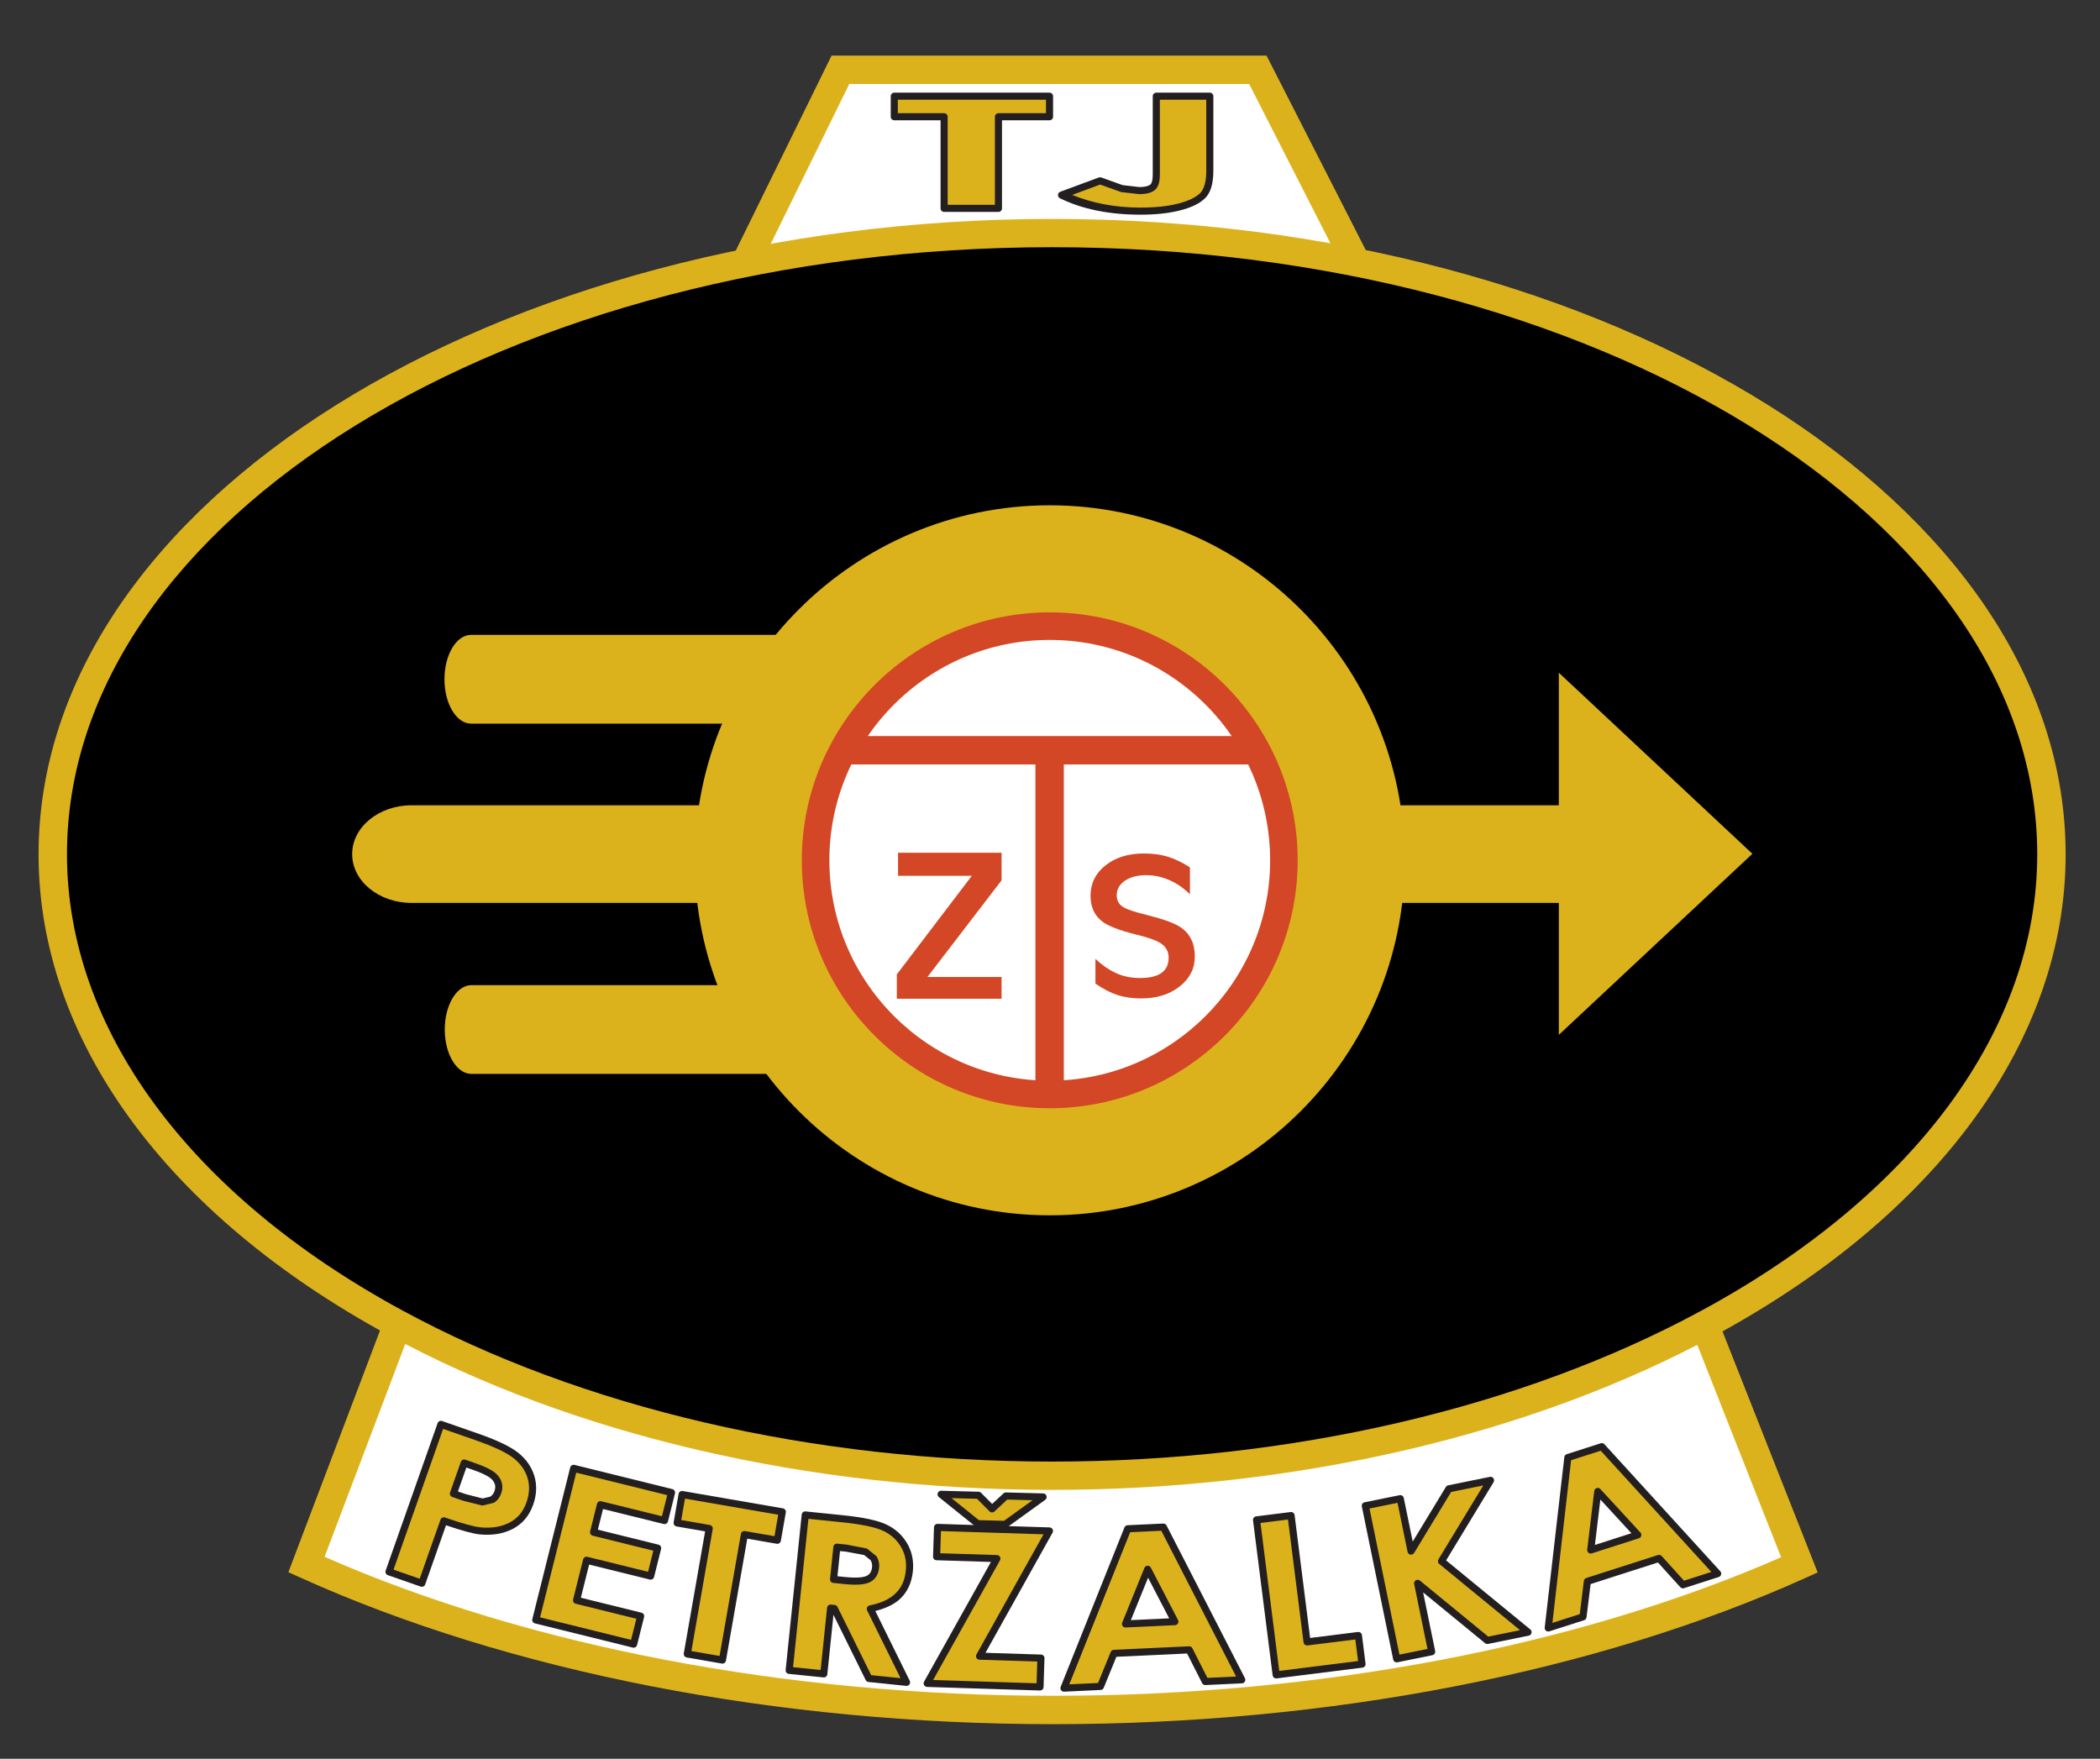 <?xml version="1.0" encoding="UTF-8" standalone="no"?>
<!-- Created with Inkscape (http://www.inkscape.org/) -->

<svg
   xmlns:dc="http://purl.org/dc/elements/1.1/"
   xmlns:cc="http://creativecommons.org/ns#"
   xmlns:rdf="http://www.w3.org/1999/02/22-rdf-syntax-ns#"
   xmlns:svg="http://www.w3.org/2000/svg"
   xmlns="http://www.w3.org/2000/svg"
   version="1.1"
   width="800"
   height="670"
   viewBox="0 0 640 536"
   id="svg2"
   style="fill-rule:evenodd">
  <rect x="0" y="0" width="640" height="536" fill="#333333" stroke="none"/>
  <defs
     id="defs72" />
  <path
     d="m 120.488,405.358 -27.107,71.503 c 61.103,27.585 140.649,44.261 227.625,44.261 86.874,0 166.332,-16.639 227.405,-44.164 l -28.303,-71.7 -0.034,-0.081 -201.773,-22.902 -197.813,23.082 z"
     id="path4532"
     style="fill:#ffffff;fill-opacity:1;fill-rule:nonzero;stroke:none" />
  <path
     d="m 318.049,380.127 -199.119,23.234 -28.294,74.635 1.855,0.836 c 63.497,28.667 144.653,44.454 228.514,44.454 83.753,0 164.829,-15.753 228.294,-44.355 l 1.881,-0.85 -29.537,-74.827 -1.328,-0.226 -202.02,-22.932 -0.247,0.03 m 0.256,4.328 c 0.49,0.054 197.693,22.439 200.235,22.726 0.839,2.126 25.619,64.9 27.075,68.59 -62.639,27.832 -142.268,43.188 -224.609,43.188 -82.46,0 -162.177,-15.394 -224.857,-43.296 1.384,-3.651 25.022,-65.999 25.896,-68.308 2.576,-0.3 195.769,-22.843 196.26,-22.9 z"
     id="path4534"
     style="fill:#dcb21c;fill-opacity:1;fill-rule:nonzero;stroke:none" />
  <path
     d="m 318.047,380.127 -199.115,23.234 -28.299,74.637 1.859,0.837 c 63.495,28.666 144.647,44.452 228.513,44.452 83.751,0 164.832,-15.752 228.293,-44.355 l 1.885,-0.85 -29.541,-74.827 -1.323,-0.226 -202.026,-22.932 -0.245,0.03 m 0.253,4.328 c 0.49,0.054 197.699,22.439 200.239,22.726 0.841,2.126 25.619,64.9 27.078,68.59 -62.642,27.83 -142.272,43.188 -224.612,43.188 -82.462,0 -162.177,-15.396 -224.857,-43.298 1.383,-3.652 25.023,-65.997 25.895,-68.306 2.578,-0.3 195.767,-22.843 196.257,-22.9 z"
     id="path4536"
     style="fill:#dcb21c;fill-opacity:1;fill-rule:nonzero;stroke:none" />
  <path
     d="m 317.795,377.978 -200.421,23.386 -29.486,77.771 3.717,1.673 c 63.763,28.787 145.233,44.642 229.4,44.642 84.058,0 165.448,-15.819 229.182,-44.545 l 3.766,-1.698 -30.746,-77.879 -2.525,-0.431 -202.394,-22.978 -0.493,0.059 m 0.503,4.298 -0.252,-0.029 202.028,22.932 c 0.842,2.134 28.333,71.78 28.333,71.78 -63.184,28.481 -143.945,44.164 -227.403,44.164 -83.567,0 -164.405,-15.718 -227.623,-44.259 0,0 26.228,-69.187 27.107,-71.505 2.578,-0.3 197.809,-23.082 197.809,-23.082 z"
     id="path4538"
     style="fill:#dcb21c;fill-opacity:1;fill-rule:nonzero;stroke:none" />
  <path
     d="m 318.051,382.305 -197.566,23.053 -27.085,71.448 1.87,0.832 c 62.992,28.041 143.161,43.484 225.735,43.484 82.452,0 162.533,-15.404 225.49,-43.373 l 1.895,-0.844 -28.317,-71.73 -201.78,-22.9 -0.243,0.029 m -43.763,9.463 c 0,0 43.529,-5.078 44.016,-5.135 0.486,0.055 196.176,22.266 198.698,22.551 0.89,2.252 24.424,61.866 25.814,65.389 -62.13,27.208 -140.765,42.222 -221.812,42.222 -81.179,0 -159.914,-15.056 -222.084,-42.342 1.276,-3.369 23.798,-62.775 24.679,-65.101 2.569,-0.3 150.688,-17.583 150.688,-17.583 z"
     id="path4540"
     style="fill:#dcb21c;fill-opacity:1;fill-rule:nonzero;stroke:none" />
  <path
     d="m 412.786,78.981 -185.012,0 28.349,-57.703 127.222,0 29.44,57.703 z"
     id="path4542"
     style="fill:#ffffff;fill-opacity:1;fill-rule:nonzero;stroke:none" />
  <path
     d="m 383.346,19.114 -128.57,0 -30.475,62.03 192.019,0 -31.65,-62.03 -1.323,0 m -1.323,4.328 c 1.09,2.138 24.419,47.87 27.229,53.375 -6.669,0 -171.445,0 -178.004,0 2.684,-5.457 25.146,-51.184 26.223,-53.375 2.607,0 121.981,0 124.551,0 z"
     id="path4544"
     style="fill:#dcb21c;fill-opacity:1;fill-rule:nonzero;stroke:none" />
  <path
     d="m 384.669,16.95 -131.242,0 -32.601,66.358 199.026,0 -33.858,-66.358 -1.325,0 m -1.325,4.328 c 1.099,2.156 26.606,52.143 29.442,57.703 -6.684,0 -178.438,0 -185.012,0 2.707,-5.509 27.266,-55.497 28.349,-57.703 2.639,0 127.216,0 127.22,0 z"
     id="path4546"
     style="fill:#dcb21c;fill-opacity:1;fill-rule:nonzero;stroke:none" />
  <path
     d="m 257.472,21.278 -1.348,0 -28.349,57.7 185.012,0.002 -29.438,-57.703 -1.325,0 -124.551,0 m 123.227,4.328 c 1.082,2.122 22.244,43.604 25.021,49.047 -6.654,0 -164.453,0 -170.997,0 2.57,-5.229 23.079,-46.972 24.098,-49.047 2.609,0 119.311,0 121.879,0 z"
     id="path4548"
     style="fill:#dcb21c;fill-opacity:1;fill-rule:nonzero;stroke:none" />
  <path
     d="m 134.383,434.087 10.768,3.753 c 5.824,2.028 9.864,3.947 12.121,5.756 2.257,1.801 3.765,3.973 4.539,6.518 0.773,2.544 0.663,5.236 -0.334,8.068 -1.103,3.136 -3.005,5.401 -5.697,6.796 -2.692,1.394 -5.861,1.915 -9.505,1.559 -2.138,-0.219 -5.806,-1.239 -11.018,-3.051 l -6.698,19.013 -10.008,-3.487 15.832,-44.925 m 3.799,21.098 3.289,1.149 c 2.586,0.901 4.438,1.374 5.557,1.416 1.12,0.042 2.092,-0.19 2.925,-0.702 0.829,-0.511 1.42,-1.272 1.775,-2.282 0.617,-1.754 0.258,-3.317 -1.082,-4.687 -0.972,-1.014 -3.06,-2.075 -6.263,-3.191 l -2.916,-1.018 -3.284,9.315 z"
     id="path4550"
     style="fill:#dcb21c;fill-opacity:1;fill-rule:nonzero;stroke:none" />
  <path
     d="m 133.363,433.728 -15.831,44.925 c -0.095,0.271 -0.079,0.57 0.046,0.829 0.124,0.259 0.346,0.458 0.62,0.553 l 10.007,3.487 c 0.562,0.194 1.184,-0.104 1.376,-0.664 0,0 5.724,-16.245 6.35,-18.025 4.712,1.605 8.173,2.568 10.235,2.779 3.844,0.376 7.244,-0.188 10.114,-1.673 2.935,-1.522 5.027,-4.011 6.219,-7.398 1.071,-3.038 1.187,-5.98 0.348,-8.742 -0.837,-2.749 -2.485,-5.12 -4.901,-7.047 -2.373,-1.903 -6.442,-3.844 -12.44,-5.933 l -10.768,-3.751 c -0.562,-0.196 -1.164,0.101 -1.376,0.661 m 1.682,1.735 c 1.669,0.583 9.752,3.4 9.752,3.4 5.68,1.978 9.649,3.855 11.8,5.578 2.069,1.648 3.474,3.662 4.18,5.987 0.304,1.004 0.456,2.039 0.456,3.102 0,1.388 -0.258,2.823 -0.775,4.292 -1.017,2.89 -2.709,4.917 -5.174,6.193 -2.49,1.291 -5.486,1.777 -8.901,1.443 -2.028,-0.207 -5.653,-1.215 -10.768,-2.997 -0.562,-0.194 -1.173,0.106 -1.376,0.664 0,0 -5.699,16.174 -6.339,17.998 -1.456,-0.507 -6.499,-2.265 -7.964,-2.775 0.672,-1.912 14.443,-40.988 15.111,-42.886 z"
     id="path4552"
     style="fill:#231f20;fill-opacity:1;fill-rule:nonzero;stroke:none" />
  <path
     d="m 140.446,445.511 -3.283,9.315 c -0.096,0.271 -0.081,0.568 0.044,0.828 0.125,0.258 0.348,0.457 0.62,0.552 l 3.288,1.149 c 0.001,0.002 5.875,1.477 5.875,1.477 l 3.53,-0.862 c 1.042,-0.642 1.792,-1.6 2.229,-2.845 0.752,-2.138 0.292,-4.146 -1.329,-5.803 -1.09,-1.137 -3.277,-2.272 -6.681,-3.457 l -2.914,-1.017 c -0.564,-0.197 -1.181,0.091 -1.378,0.661 m 1.682,1.737 c 0.861,0.3 1.897,0.662 1.897,0.662 3.774,1.316 5.26,2.314 5.838,2.918 0.721,0.737 1.074,1.498 1.074,2.339 0,0.395 -0.078,0.805 -0.23,1.24 -0.273,0.778 -0.706,1.339 -1.323,1.72 -0.002,0 -2.316,0.541 -2.316,0.541 l -5.242,-1.356 c 0,0 -1.291,-0.45 -2.261,-0.791 0.501,-1.422 2.065,-5.857 2.563,-7.273 z"
     id="path4554"
     style="fill:#231f20;fill-opacity:1;fill-rule:nonzero;stroke:none" />
  <path
     d="m 174.829,447.489 29.824,7.375 -2.134,8.528 -19.525,-4.826 -2.1,8.397 19.529,4.831 -2.13,8.528 -19.534,-4.826 -3.052,12.205 19.534,4.826 -2.134,8.533 -29.825,-7.375 11.547,-46.197 z"
     id="path4556"
     style="fill:#dcb21c;fill-opacity:1;fill-rule:nonzero;stroke:none" />
  <path
     d="m 173.778,447.227 -11.546,46.197 c -0.07,0.28 -0.028,0.575 0.122,0.82 0.148,0.247 0.389,0.423 0.668,0.493 l 29.825,7.375 c 0.579,0.144 1.164,-0.209 1.31,-0.788 l 2.134,-8.533 c 0.021,-0.086 0.032,-0.173 0.032,-0.262 0,-0.194 -0.053,-0.388 -0.154,-0.558 -0.148,-0.248 -0.388,-0.423 -0.668,-0.492 0,0 -16.596,-4.1 -18.481,-4.567 0.399,-1.593 2.13,-8.522 2.527,-10.105 1.877,0.463 18.486,4.567 18.486,4.567 0.579,0.143 1.164,-0.21 1.31,-0.788 l 2.13,-8.529 c 0.021,-0.086 0.032,-0.176 0.032,-0.262 0,-0.194 -0.053,-0.389 -0.154,-0.558 -0.148,-0.247 -0.388,-0.423 -0.668,-0.492 0,0 -16.593,-4.104 -18.477,-4.57 0.347,-1.38 1.232,-4.924 1.577,-6.297 1.877,0.463 18.477,4.566 18.477,4.566 0.579,0.144 1.164,-0.209 1.31,-0.788 l 2.134,-8.529 c 0.07,-0.279 0.026,-0.574 -0.122,-0.82 -0.148,-0.245 -0.389,-0.423 -0.668,-0.493 l -29.825,-7.375 c -0.579,-0.143 -1.164,0.21 -1.31,0.789 m 1.838,1.573 c 1.879,0.465 25.835,6.387 27.724,6.854 -0.348,1.391 -1.263,5.044 -1.61,6.428 -1.875,-0.463 -18.477,-4.566 -18.477,-4.566 -0.58,-0.144 -1.165,0.209 -1.31,0.788 l -2.101,8.398 c -0.021,0.086 -0.032,0.173 -0.032,0.261 0,0.194 0.053,0.389 0.155,0.558 0.148,0.245 0.389,0.423 0.668,0.492 0,0 16.592,4.104 18.477,4.571 -0.346,1.391 -1.259,5.044 -1.606,6.428 -1.877,-0.463 -18.486,-4.566 -18.486,-4.566 -0.578,-0.144 -1.164,0.209 -1.31,0.788 l -3.051,12.205 c -0.021,0.086 -0.032,0.173 -0.032,0.262 0,0.194 0.053,0.388 0.154,0.558 0.148,0.247 0.388,0.423 0.668,0.493 0,0 16.594,4.1 18.482,4.566 -0.349,1.391 -1.264,5.049 -1.61,6.433 -1.879,-0.463 -25.835,-6.388 -27.724,-6.855 0.49,-1.963 10.534,-42.144 11.022,-44.096 z"
     id="path4558"
     style="fill:#231f20;fill-opacity:1;fill-rule:nonzero;stroke:none" />
  <path
     d="m 207.878,455.464 30.543,5.283 -1.513,8.659 -10.046,-1.737 -6.686,38.239 -10.718,-1.851 6.686,-38.244 -9.78,-1.69 1.513,-8.659 z"
     id="path4560"
     style="fill:#dcb21c;fill-opacity:1;fill-rule:nonzero;stroke:none" />
  <path
     d="m 206.812,455.277 -1.512,8.66 c -0.013,0.061 -0.017,0.124 -0.017,0.186 0,0.222 0.067,0.44 0.196,0.624 0.167,0.234 0.418,0.392 0.702,0.443 0,0 7.015,1.211 8.71,1.504 -0.353,2.018 -6.498,37.176 -6.498,37.176 -0.013,0.061 -0.017,0.124 -0.017,0.186 0,0.221 0.067,0.439 0.196,0.623 0.167,0.234 0.419,0.393 0.702,0.443 l 10.718,1.851 c 0.588,0.101 1.147,-0.293 1.249,-0.881 0,0 6.149,-35.165 6.5,-37.174 1.701,0.293 8.982,1.553 8.982,1.553 0.588,0.101 1.148,-0.294 1.249,-0.881 l 1.513,-8.66 c 0.051,-0.284 -0.012,-0.58 -0.18,-0.809 -0.166,-0.235 -0.418,-0.393 -0.701,-0.441 l -30.543,-5.283 c -0.588,-0.104 -1.147,0.291 -1.249,0.878 m 1.944,1.437 c 1.912,0.33 26.494,4.582 28.411,4.913 -0.245,1.412 -0.894,5.123 -1.139,6.528 -1.703,-0.294 -8.983,-1.551 -8.983,-1.551 -0.588,-0.103 -1.147,0.292 -1.248,0.879 0,0 -6.149,35.164 -6.5,37.176 -1.536,-0.266 -7.045,-1.217 -8.585,-1.484 0.353,-2.018 6.498,-37.175 6.498,-37.175 0.01,-0.061 0.017,-0.125 0.017,-0.186 0,-0.221 -0.068,-0.44 -0.197,-0.623 -0.166,-0.235 -0.418,-0.393 -0.701,-0.442 0,0 -7.016,-1.213 -8.71,-1.506 0.244,-1.411 0.894,-5.12 1.139,-6.528 z"
     id="path4562"
     style="fill:#231f20;fill-opacity:1;fill-rule:nonzero;stroke:none" />
  <path
     d="m 245.407,461.689 11.258,1.149 c 6.166,0.63 10.507,1.551 13.026,2.751 2.522,1.201 4.467,2.967 5.832,5.3 1.37,2.332 1.902,4.979 1.597,7.941 -0.321,3.118 -1.47,5.629 -3.448,7.544 -1.97,1.914 -4.784,3.229 -8.435,3.939 l 11.047,22.387 -11.487,-1.175 -10.531,-21.334 -1.133,-0.114 -2.071,20.045 -10.553,-1.078 4.899,-47.355 m 8.63,19.643 3.352,0.342 c 3.402,0.347 5.785,0.208 7.146,-0.423 1.361,-0.629 2.139,-1.825 2.316,-3.587 0.11,-1.044 -0.114,-1.982 -0.668,-2.823 -0.558,-0.837 -1.352,-1.479 -2.384,-1.923 -1.031,-0.444 -2.971,-0.816 -5.815,-1.107 l -2.933,-0.3 -1.014,9.822 z"
     id="path4564"
     style="fill:#dcb21c;fill-opacity:1;fill-rule:nonzero;stroke:none" />
  <path
     d="m 244.331,461.577 -4.898,47.355 c -0.029,0.287 0.055,0.573 0.237,0.794 0.181,0.225 0.444,0.366 0.729,0.393 l 10.553,1.078 c 0.594,0.061 1.124,-0.37 1.186,-0.964 0,0 1.547,-14.965 1.872,-18.115 1.243,2.514 9.818,19.886 9.818,19.886 0.165,0.334 0.49,0.558 0.86,0.596 l 11.487,1.175 c 0.391,0.04 0.773,-0.135 0.997,-0.458 0.129,-0.184 0.194,-0.4 0.194,-0.617 0,-0.163 -0.036,-0.328 -0.112,-0.48 0,0 -9.49,-19.231 -10.491,-21.26 3.168,-0.803 5.82,-2.018 7.664,-3.81 2.156,-2.085 3.426,-4.847 3.771,-8.209 0.059,-0.571 0.089,-1.131 0.089,-1.682 0,-2.525 -0.613,-4.845 -1.828,-6.916 -1.471,-2.513 -3.59,-4.44 -6.301,-5.729 -2.666,-1.272 -7.045,-2.204 -13.38,-2.851 l -11.259,-1.15 c -0.594,-0.061 -1.124,0.37 -1.186,0.964 m 2.042,1.297 c 1.758,0.179 10.183,1.039 10.183,1.039 6.001,0.613 10.263,1.506 12.67,2.652 2.312,1.101 4.117,2.739 5.363,4.871 1.027,1.75 1.534,3.654 1.534,5.788 0,0.486 -0.025,0.985 -0.078,1.496 -0.298,2.878 -1.318,5.129 -3.125,6.876 -1.809,1.76 -4.464,2.988 -7.891,3.653 -0.329,0.066 -0.613,0.281 -0.762,0.583 -0.074,0.15 -0.113,0.315 -0.113,0.48 0,0.165 0.038,0.328 0.113,0.48 0,0 8.71,17.651 10.18,20.631 -2.517,-0.256 -8.066,-0.824 -8.944,-0.913 -0.503,-1.021 -10.268,-20.799 -10.268,-20.799 -0.165,-0.334 -0.49,-0.56 -0.862,-0.596 l -1.132,-0.114 c -0.594,-0.062 -1.122,0.371 -1.184,0.963 0,0 -1.763,17.045 -1.961,18.972 -1.536,-0.158 -6.859,-0.702 -8.4,-0.858 0.208,-2.012 4.467,-43.198 4.677,-45.204 z"
     id="path4566"
     style="fill:#231f20;fill-opacity:1;fill-rule:nonzero;stroke:none" />
  <path
     d="m 253.975,471.399 -1.014,9.821 c -0.03,0.288 0.054,0.573 0.236,0.795 0.181,0.225 0.443,0.366 0.729,0.393 l 3.351,0.343 c 3.637,0.371 6.16,0.202 7.711,-0.516 1.192,-0.551 2.666,-1.773 2.937,-4.463 0.135,-1.285 -0.146,-2.473 -0.839,-3.527 -0.004,-0.004 -2.861,-2.321 -2.861,-2.321 l -6.132,-1.189 -2.933,-0.3 c -0.593,-0.061 -1.124,0.37 -1.185,0.964 m 2.041,1.297 c 0.862,0.089 1.858,0.19 1.858,0.19 l 5.498,1.025 1.91,1.529 c 0.342,0.522 0.513,1.087 0.513,1.717 0,0.129 -0.008,0.259 -0.021,0.393 -0.14,1.388 -0.679,2.25 -1.695,2.719 -0.807,0.375 -2.603,0.734 -6.583,0.33 0,0 -1.282,-0.131 -2.274,-0.232 0.154,-1.498 0.638,-6.174 0.792,-7.671 z"
     id="path4568"
     style="fill:#231f20;fill-opacity:1;fill-rule:nonzero;stroke:none" />
  <path
     d="m 285.725,465.488 34.11,1.077 -21.309,38.159 18.71,0.592 -0.279,8.787 -34.385,-1.086 21.242,-38.028 -18.376,-0.578 0.288,-8.922 z"
     id="path4570"
     style="fill:#dcb21c;fill-opacity:1;fill-rule:nonzero;stroke:none" />
  <path
     d="m 284.642,465.454 c 0,0 -0.287,8.945 -0.287,8.956 0,0.275 0.103,0.539 0.293,0.74 0.197,0.209 0.467,0.331 0.755,0.342 0,0 13.697,0.431 16.596,0.522 -1.596,2.857 -20.373,36.475 -20.373,36.475 -0.091,0.164 -0.137,0.346 -0.137,0.528 0,0.184 0.046,0.368 0.14,0.533 0.186,0.329 0.53,0.536 0.908,0.549 l 34.385,1.086 c 0.596,0.02 1.097,-0.45 1.116,-1.047 0,0 0.279,-8.81 0.279,-8.821 0,-0.275 -0.103,-0.539 -0.293,-0.74 -0.197,-0.209 -0.467,-0.331 -0.755,-0.342 0,0 -14.02,-0.444 -16.932,-0.535 1.597,-2.859 20.442,-36.606 20.442,-36.606 0.091,-0.164 0.138,-0.346 0.138,-0.528 0,-0.184 -0.046,-0.367 -0.14,-0.532 -0.186,-0.329 -0.53,-0.537 -0.909,-0.55 l -34.11,-1.077 c -0.596,-0.019 -1.097,0.45 -1.116,1.048 m 2.129,1.149 c 1.918,0.061 28.165,0.89 31.253,0.987 -1.598,2.859 -20.443,36.605 -20.443,36.605 -0.091,0.165 -0.137,0.347 -0.137,0.528 0,0.184 0.046,0.368 0.14,0.533 0.186,0.33 0.53,0.537 0.908,0.55 0,0 15.707,0.496 17.628,0.558 -0.045,1.428 -0.165,5.194 -0.211,6.622 -1.919,-0.061 -28.435,-0.898 -31.525,-0.995 1.597,-2.857 20.374,-36.475 20.374,-36.475 0.091,-0.165 0.137,-0.346 0.137,-0.528 0,-0.184 -0.046,-0.367 -0.14,-0.532 -0.186,-0.33 -0.53,-0.537 -0.908,-0.55 0,0 -15.377,-0.484 -17.294,-0.545 0.046,-1.439 0.171,-5.319 0.218,-6.758 z"
     id="path4572"
     style="fill:#231f20;fill-opacity:1;fill-rule:nonzero;stroke:none" />
  <path
     d="m 343.692,465.898 10.87,-0.507 23.887,46.539 -11.124,0.52 -4.894,-9.653 -22.932,1.069 -4.125,10.079 -11.115,0.52 19.433,-48.567 m 6.077,12.34 -6.762,16.664 15.054,-0.701 -8.292,-15.963 z"
     id="path4574"
     style="fill:#dcb21c;fill-opacity:1;fill-rule:nonzero;stroke:none" />
  <path
     d="m 354.511,464.311 -10.87,0.507 c -0.423,0.019 -0.797,0.285 -0.953,0.678 l -19.433,48.568 c -0.137,0.342 -0.093,0.729 0.123,1.029 0.214,0.3 0.564,0.471 0.932,0.453 l 11.115,-0.52 c 0.42,-0.019 0.79,-0.281 0.951,-0.67 0,0 3.403,-8.319 3.862,-9.441 1.257,-0.057 20.269,-0.945 21.543,-1.004 0.554,1.092 4.577,9.029 4.577,9.029 0.192,0.378 0.591,0.61 1.017,0.589 l 11.123,-0.519 c 0.367,-0.017 0.701,-0.22 0.885,-0.537 0.184,-0.319 0.195,-0.709 0.027,-1.037 l -23.886,-46.54 c -0.194,-0.376 -0.592,-0.606 -1.014,-0.585 m -0.594,2.194 c 0.598,1.166 21.383,41.658 22.8,44.424 -2.242,0.103 -7.714,0.36 -8.744,0.408 -0.554,-1.093 -4.577,-9.029 -4.577,-9.029 -0.193,-0.379 -0.592,-0.612 -1.017,-0.59 l -22.932,1.069 c -0.42,0.019 -0.79,0.281 -0.951,0.67 0,0 -3.404,8.32 -3.863,9.442 -1.019,0.046 -6.502,0.304 -8.746,0.408 1.153,-2.884 18.061,-45.142 18.549,-46.36 1.134,-0.053 8.345,-0.388 9.479,-0.441 z"
     id="path4576"
     style="fill:#231f20;fill-opacity:1;fill-rule:nonzero;stroke:none" />
  <path
     d="m 349.718,477.159 c -0.42,0.019 -0.792,0.281 -0.951,0.674 l -6.762,16.664 c -0.14,0.34 -0.096,0.732 0.118,1.031 0.213,0.3 0.564,0.473 0.934,0.454 l 15.053,-0.701 c 0.368,-0.017 0.702,-0.22 0.888,-0.539 0.184,-0.321 0.192,-0.712 0.021,-1.039 l -8.291,-15.963 c -0.194,-0.374 -0.588,-0.602 -1.01,-0.581 m 0.171,3.66 c 1.458,2.806 5.336,10.272 6.432,12.381 -2.327,0.107 -9.351,0.435 -11.678,0.543 0.894,-2.2 4.055,-9.992 5.245,-12.924 z"
     id="path4578"
     style="fill:#231f20;fill-opacity:1;fill-rule:nonzero;stroke:none" />
  <path
     d="m 382.944,463.194 10.528,-1.319 4.868,38.51 15.65,-1.957 1.103,8.719 -26.169,3.28 -5.98,-47.232 z"
     id="path4580"
     style="fill:#dcb21c;fill-opacity:1;fill-rule:nonzero;stroke:none" />
  <path
     d="m 393.337,460.801 -10.528,1.319 c -0.283,0.036 -0.543,0.184 -0.718,0.41 -0.177,0.226 -0.256,0.513 -0.22,0.799 l 5.98,47.232 c 0.076,0.594 0.615,1.012 1.209,0.939 l 26.168,-3.28 c 0.284,-0.036 0.543,-0.185 0.719,-0.41 0.178,-0.226 0.256,-0.514 0.22,-0.799 l -1.104,-8.718 c -0.076,-0.592 -0.615,-1.013 -1.209,-0.939 0,0 -12.717,1.589 -14.576,1.823 -0.256,-2.026 -4.733,-37.438 -4.733,-37.438 -0.076,-0.592 -0.615,-1.012 -1.209,-0.938 m -0.803,2.282 c 0.256,2.026 4.733,37.436 4.733,37.436 0.074,0.592 0.615,1.012 1.209,0.939 0,0 12.717,-1.59 14.576,-1.822 0.18,1.416 0.654,5.152 0.833,6.572 -1.893,0.237 -22.135,2.773 -24.022,3.01 -0.253,-1.999 -5.456,-43.08 -5.71,-45.086 1.538,-0.192 6.848,-0.858 8.38,-1.048 z"
     id="path4582"
     style="fill:#231f20;fill-opacity:1;fill-rule:nonzero;stroke:none" />
  <path
     d="m 416.095,458.887 10.659,-2.16 3.279,15.992 11.538,-18.997 12.687,-2.578 -14.952,24.634 26.384,21.634 -12.412,2.519 -21.237,-17.408 4.277,20.844 -10.662,2.164 -9.56,-46.645 z"
     id="path4584"
     style="fill:#dcb21c;fill-opacity:1;fill-rule:nonzero;stroke:none" />
  <path
     d="m 454.043,450.083 -12.687,2.578 c -0.296,0.061 -0.554,0.241 -0.71,0.499 0,0 -7.909,13.025 -10.105,16.641 -0.767,-3.73 -2.726,-13.292 -2.726,-13.292 -0.12,-0.583 -0.69,-0.962 -1.276,-0.843 l -10.658,2.16 c -0.281,0.057 -0.528,0.224 -0.687,0.465 -0.158,0.239 -0.216,0.532 -0.158,0.813 l 9.56,46.645 c 0.121,0.583 0.692,0.962 1.276,0.844 l 10.663,-2.164 c 0.281,-0.057 0.528,-0.224 0.687,-0.465 0.118,-0.177 0.179,-0.385 0.179,-0.596 0,-0.071 -0.005,-0.146 -0.021,-0.218 0,0 -2.766,-13.471 -3.664,-17.856 3.727,3.056 18.876,15.474 18.876,15.474 0.251,0.208 0.583,0.288 0.902,0.225 l 12.412,-2.52 c 0.41,-0.084 0.734,-0.395 0.835,-0.8 0.021,-0.087 0.032,-0.173 0.032,-0.26 0,-0.319 -0.141,-0.628 -0.395,-0.837 0,0 -24.286,-19.912 -25.659,-21.038 0.913,-1.503 14.466,-23.832 14.466,-23.832 0.103,-0.173 0.156,-0.368 0.156,-0.562 0,-0.218 -0.065,-0.435 -0.196,-0.622 -0.248,-0.353 -0.681,-0.524 -1.101,-0.44 m -1.993,2.615 c -2.145,3.533 -13.67,22.519 -13.67,22.519 -0.106,0.176 -0.156,0.37 -0.156,0.562 0,0.315 0.137,0.626 0.395,0.837 0,0 21.555,17.674 24.624,20.19 -2.854,0.579 -8.923,1.811 -9.678,1.963 -0.765,-0.628 -20.837,-17.082 -20.837,-17.082 -0.355,-0.29 -0.854,-0.326 -1.247,-0.089 -0.328,0.198 -0.522,0.551 -0.522,0.925 0,0.071 0.005,0.146 0.021,0.217 0,0 3.668,17.869 4.059,19.781 -1.532,0.313 -7.013,1.424 -8.541,1.735 -0.404,-1.974 -8.719,-42.544 -9.124,-44.526 1.532,-0.311 7.011,-1.42 8.537,-1.731 0.379,1.845 3.062,14.935 3.062,14.935 0.09,0.435 0.437,0.771 0.875,0.847 0.44,0.076 0.879,-0.123 1.112,-0.503 0,0 10.821,-17.818 11.29,-18.593 0.691,-0.14 6.772,-1.376 9.8,-1.99 z"
     id="path4586"
     style="fill:#231f20;fill-opacity:1;fill-rule:nonzero;stroke:none" />
  <path
     d="m 477.819,444.197 10.354,-3.322 35.306,38.695 -10.591,3.398 -7.278,-8.039 -21.841,7.003 -1.331,10.803 -10.591,3.393 5.971,-51.931 m 9.117,10.329 -2.139,17.843 14.34,-4.598 -12.201,-13.245 z"
     id="path4588"
     style="fill:#dcb21c;fill-opacity:1;fill-rule:nonzero;stroke:none" />
  <path
     d="m 487.844,439.844 -10.354,3.322 c -0.406,0.131 -0.697,0.486 -0.746,0.909 l -5.972,51.932 c -0.042,0.363 0.106,0.724 0.389,0.959 0.283,0.233 0.668,0.307 1.016,0.195 l 10.591,-3.394 c 0.401,-0.129 0.693,-0.48 0.744,-0.898 0,0 1.099,-8.911 1.247,-10.116 1.2,-0.386 19.307,-6.192 20.518,-6.58 0.82,0.906 6.808,7.523 6.808,7.523 0.285,0.314 0.729,0.433 1.132,0.304 l 10.592,-3.397 c 0.35,-0.115 0.621,-0.398 0.716,-0.753 0.095,-0.356 0.007,-0.735 -0.248,-1.007 L 488.973,440.146 c -0.285,-0.313 -0.727,-0.431 -1.129,-0.302 m -0.002,2.273 c 0.883,0.966 31.604,34.639 33.702,36.937 -2.139,0.687 -7.343,2.356 -8.321,2.671 -0.82,-0.907 -6.809,-7.522 -6.809,-7.522 -0.285,-0.315 -0.729,-0.433 -1.132,-0.305 l -21.841,7.003 c -0.401,0.129 -0.693,0.479 -0.744,0.898 0,0 -1.099,8.911 -1.247,10.115 -0.972,0.313 -6.202,1.989 -8.336,2.671 0.355,-3.076 5.551,-48.265 5.701,-49.571 1.084,-0.349 7.947,-2.551 9.027,-2.898 z"
     id="path4590"
     style="fill:#231f20;fill-opacity:1;fill-rule:nonzero;stroke:none" />
  <path
     d="m 486.603,453.496 c -0.403,0.129 -0.693,0.482 -0.741,0.9 l -2.139,17.843 c -0.044,0.366 0.101,0.729 0.385,0.964 0.285,0.235 0.668,0.309 1.018,0.197 l 14.34,-4.599 c 0.353,-0.114 0.621,-0.397 0.716,-0.754 0.096,-0.357 -0.002,-0.742 -0.249,-1.01 l -12.201,-13.245 c -0.288,-0.311 -0.727,-0.426 -1.129,-0.296 m 1.126,3.489 c 2.147,2.329 7.85,8.522 9.463,10.272 -2.221,0.712 -8.909,2.857 -11.122,3.567 0.284,-2.352 1.283,-10.694 1.659,-13.839 z"
     id="path4592"
     style="fill:#231f20;fill-opacity:1;fill-rule:nonzero;stroke:none" />
  <path
     d="m 286.807,455.396 11.419,0.3 4.116,4.146 4.218,-3.931 11.343,0.3 -11.584,8.356 -8.38,-0.22 -11.132,-8.95 z"
     id="path4594"
     style="fill:#dcb21c;fill-opacity:1;fill-rule:nonzero;stroke:none" />
  <path
     d="m 285.79,455.024 c -0.158,0.435 -0.022,0.928 0.338,1.215 l 11.132,8.951 c 0.184,0.148 0.412,0.233 0.65,0.239 l 8.38,0.219 c 0.237,0.007 0.47,-0.066 0.662,-0.205 l 11.584,-8.355 c 0.376,-0.27 0.537,-0.752 0.4,-1.196 -0.137,-0.443 -0.541,-0.75 -1.004,-0.763 l -11.343,-0.3 c -0.285,-0.007 -0.56,0.098 -0.767,0.289 0,0 -2.424,2.261 -3.451,3.216 -0.995,-1.001 -3.378,-3.402 -3.378,-3.402 -0.197,-0.196 -0.461,-0.311 -0.74,-0.319 l -11.419,-0.3 c -0.463,-0.013 -0.883,0.273 -1.044,0.71 m 4.193,1.538 c 3.142,0.082 7.211,0.188 7.78,0.203 0.525,0.528 3.812,3.839 3.812,3.839 0.41,0.414 1.077,0.427 1.504,0.029 0,0 3.344,-3.115 3.894,-3.631 0.577,0.017 4.577,0.123 7.698,0.205 -3.024,2.181 -8.256,5.955 -8.689,6.267 -0.638,-0.017 -7.014,-0.184 -7.652,-0.201 -0.416,-0.336 -5.441,-4.376 -8.348,-6.713 z"
     id="path4596"
     style="fill:#231f20;fill-opacity:1;fill-rule:nonzero;stroke:none" />
  <path
     d="m 272.543,29.318 47.312,0 0,6.259 -15.566,0 0,27.925 -16.558,0 0,-27.925 -15.189,0 0,-6.259 z"
     id="path4598"
     style="fill:#dcb21c;fill-opacity:1;fill-rule:nonzero;stroke:none" />
  <path
     d="m 272.543,28.236 c -0.598,0 -1.082,0.484 -1.082,1.082 l 0,6.259 c 0,0.598 0.484,1.082 1.082,1.082 0,0 12.241,0 14.107,0 0,1.999 0,26.843 0,26.843 0,0.598 0.484,1.082 1.082,1.082 l 16.558,0 c 0.598,0 1.082,-0.484 1.082,-1.082 0,0 0,-24.844 0,-26.843 1.875,0 14.483,0 14.483,0 0.598,0 1.082,-0.484 1.082,-1.082 l 0,-6.259 c 0,-0.598 -0.483,-1.082 -1.082,-1.082 l -47.312,0 m 46.231,2.164 c 0,1.171 0,2.925 0,4.095 -1.875,0 -14.484,0 -14.484,0 -0.598,0 -1.082,0.484 -1.082,1.082 0,0 0,24.844 0,26.843 -1.758,0 -12.637,0 -14.394,0 0,-1.999 0,-26.843 0,-26.843 0,-0.598 -0.485,-1.082 -1.082,-1.082 0,0 -12.241,0 -14.107,0 0,-1.171 0,-2.925 0,-4.095 2.018,0 43.131,0 45.149,0 z"
     id="path4600"
     style="fill:#231f20;fill-opacity:1;fill-rule:nonzero;stroke:none" />
  <path
     d="m 352.398,29.318 16.305,0 0,22.672 c 0,3.607 -0.714,6.138 -2.151,7.594 -1.433,1.454 -3.799,2.612 -7.096,3.472 -3.296,0.858 -7.252,1.289 -11.867,1.289 -9.416,0 -17.445,-1.631 -24.077,-4.896 l 11.761,-4.349 c 2.604,1.184 4.817,1.976 6.644,2.38 1.817,0.403 3.589,0.606 5.291,0.606 1.75,0 3.052,-0.296 3.905,-0.885 0.854,-0.592 1.285,-1.89 1.285,-3.895 l 0,-23.988 z"
     id="path4602"
     style="fill:#dcb21c;fill-opacity:1;fill-rule:nonzero;stroke:none" />
  <path
     d="m 352.398,28.236 c -0.598,0 -1.082,0.484 -1.082,1.082 l 0,23.988 c 0,1.572 -0.292,2.639 -0.82,3.005 -0.655,0.454 -1.792,0.693 -3.288,0.693 l -5.057,-0.581 c -0.001,0 -6.43,-2.307 -6.43,-2.307 -0.241,-0.088 -0.583,-0.118 -0.824,-0.03 l -11.762,4.349 c -0.406,0.15 -0.683,0.526 -0.704,0.959 -0.023,0.431 0.213,0.835 0.602,1.027 6.748,3.321 15.01,5.006 24.555,5.006 4.68,0 8.765,-0.446 12.14,-1.325 3.522,-0.917 6.007,-2.147 7.595,-3.757 1.656,-1.68 2.462,-4.412 2.462,-8.355 l 0,-22.672 c 0,-0.598 -0.484,-1.082 -1.082,-1.082 l -16.305,0 m 15.222,2.164 c 0,1.963 0,21.59 0,21.59 0,3.299 -0.619,5.598 -1.838,6.833 -1.289,1.308 -3.51,2.379 -6.599,3.187 -3.197,0.832 -7.098,1.253 -11.594,1.253 -8.026,0 -14.878,-1.447 -20.826,-3.861 3.148,-1.166 8.013,-2.965 8.524,-3.153 0.799,0.285 6.396,2.287 6.396,2.287 0.002,0 5.526,0.631 5.526,0.631 1.993,0 3.47,-0.353 4.52,-1.075 1.179,-0.82 1.751,-2.384 1.751,-4.787 0,0 0,-20.934 0,-22.906 1.752,0 12.389,0 14.141,0 z"
     id="path4604"
     style="fill:#231f20;fill-opacity:1;fill-rule:nonzero;stroke:none" />
  <path
     d="m 625.201,260.381 c 0,56.984 -40.483,108.09 -104.545,142.802 -53.508,28.992 -123.465,46.55 -200.014,46.55 -76.647,0 -146.684,-17.601 -200.218,-46.664 C 56.481,368.358 16.083,317.304 16.083,260.381 c 0,-104.576 136.355,-189.352 304.559,-189.352 168.204,0 304.559,84.776 304.559,189.352 z"
     id="path4606"
     style="fill:#000000;fill-opacity:1;fill-rule:nonzero;stroke:none" />
  <path
     d="m 13.919,260.381 c 0,55.503 38.443,108.204 105.472,144.59 55.739,30.26 127.211,46.926 201.251,46.926 73.934,0 145.332,-16.624 201.046,-46.812 67.159,-36.389 105.677,-89.133 105.677,-144.704 0,-105.601 -137.596,-191.516 -306.723,-191.516 -169.127,0 -306.723,85.915 -306.723,191.516 M 121.457,401.167 C 55.864,365.563 18.246,314.248 18.246,260.381 c 0,-103.218 135.653,-187.188 302.395,-187.188 166.742,0 302.395,83.97 302.395,187.188 0,53.933 -37.691,105.288 -103.411,140.9 -55.091,29.85 -125.758,46.288 -198.984,46.288 -73.331,0 -144.07,-16.477 -199.185,-46.402 z"
     id="path4608"
     style="fill:#dcb21c;fill-opacity:1;fill-rule:nonzero;stroke:none" />
  <path
     d="m 13.919,260.381 c 0,55.494 38.442,108.187 105.466,144.573 55.74,30.258 127.214,46.926 201.257,46.926 73.934,0 145.336,-16.625 201.05,-46.813 67.159,-36.394 105.673,-89.125 105.673,-144.685 0,-105.592 -137.593,-191.499 -306.723,-191.499 -169.126,0 -306.723,85.907 -306.723,191.499 M 121.464,401.191 C 55.868,365.58 18.246,314.257 18.246,260.381 c 0,-103.226 135.653,-187.209 302.395,-187.209 166.742,0 302.395,83.984 302.395,187.209 0,53.939 -37.693,105.303 -103.42,140.917 -55.089,29.852 -125.751,46.288 -198.975,46.288 -73.325,0 -144.064,-16.474 -199.178,-46.395 z"
     id="path4610"
     style="fill:#dcb21c;fill-opacity:1;fill-rule:nonzero;stroke:none" />
  <path
     d="m 11.755,260.381 c 0,56.31 38.854,109.698 106.596,146.475 56.057,30.429 127.898,47.188 202.291,47.188 74.289,0 146.054,-16.719 202.081,-47.076 67.876,-36.783 106.806,-90.211 106.806,-146.587 0,-106.787 -138.565,-193.663 -308.887,-193.663 -170.321,0 -308.887,86.877 -308.887,193.663 M 120.416,403.052 C 54.11,367.058 16.083,315.055 16.083,260.381 c 0,-104.401 136.626,-189.335 304.559,-189.335 167.933,0 304.559,84.934 304.559,189.335 0,54.738 -38.103,106.78 -104.54,142.783 -55.404,30.019 -126.438,46.552 -200.019,46.552 -73.684,0 -144.791,-16.574 -200.226,-46.664 z"
     id="path4612"
     style="fill:#dcb21c;fill-opacity:1;fill-rule:nonzero;stroke:none" />
  <path
     d="m 16.083,260.381 c 0,54.694 38.034,106.71 104.348,142.712 l 0,0 c 55.421,30.086 126.523,46.658 200.211,46.658 73.581,0 144.611,-16.531 200.006,-46.55 66.445,-36.004 104.553,-88.06 104.553,-142.819 0,-104.422 -136.626,-189.374 -304.559,-189.374 -167.933,0 -304.559,84.952 -304.559,189.374 m 106.415,138.908 0,0 C 57.618,364.069 20.41,313.439 20.41,260.381 c 0,-102.034 134.683,-185.045 300.232,-185.045 165.548,0 300.232,83.011 300.232,185.045 0,53.121 -37.282,103.792 -102.288,139.015 -54.772,29.681 -125.071,46.026 -197.944,46.026 -72.979,0 -143.35,-16.383 -198.145,-46.133 z"
     id="path4614"
     style="fill:#dcb21c;fill-opacity:1;fill-rule:nonzero;stroke:none" />
  <path
     d="m 475.072,315.377 58.99,-55.182 -58.99,-55.182 0,110.364 z"
     id="path4616"
     style="fill:#dcb21c;fill-opacity:1;fill-rule:nonzero;stroke:none" />
  <path
     d="m 107.327,260.29 c 0,8.216 8.106,14.877 18.114,14.877 l 369.491,0 c 10.003,0 18.114,-6.661 18.114,-14.877 l 0,0 c 0,-8.216 -8.11,-14.876 -18.114,-14.876 l -369.491,0 c -10.007,0 -18.114,6.661 -18.114,14.876 l 0,0 z"
     id="path4618"
     style="fill:#dcb21c;fill-opacity:1;fill-rule:nonzero;stroke:none" />
  <path
     d="m 135.457,207.006 c 0,7.47 3.634,13.524 8.114,13.524 l 165.533,0 c 4.48,0 8.115,-6.054 8.115,-13.524 l 0,0 c 0,-7.47 -3.634,-13.524 -8.115,-13.524 l -165.533,0 c -4.48,0 -8.114,6.054 -8.114,13.524 l 0,0 z"
     id="path4620"
     style="fill:#dcb21c;fill-opacity:1;fill-rule:nonzero;stroke:none" />
  <path
     d="m 135.546,313.754 c 0,7.47 3.634,13.521 8.115,13.521 l 165.532,0 c 4.48,0 8.115,-6.052 8.115,-13.521 l 0,0 c 0,-7.47 -3.634,-13.524 -8.115,-13.524 l -165.532,0 c -4.48,0 -8.115,6.054 -8.115,13.524 l 0,0 z"
     id="path4622"
     style="fill:#dcb21c;fill-opacity:1;fill-rule:nonzero;stroke:none" />
  <path
     d="m 410.804,262.183 c 0,50.193 -40.69,90.881 -90.88,90.881 -50.191,0 -90.881,-40.688 -90.881,-90.881 0,-50.193 40.69,-90.881 90.881,-90.881 50.19,0 90.88,40.688 90.88,90.881 z"
     id="path4624"
     style="fill:#ffffff;fill-opacity:1;fill-rule:nonzero;stroke:none" />
  <path
     d="m 211.732,262.183 c 0,59.657 48.534,108.192 108.191,108.192 59.657,0 108.192,-48.534 108.192,-108.192 0,-59.658 -48.534,-108.191 -108.192,-108.191 -59.658,0 -108.191,48.534 -108.191,108.191 m 34.621,0 c 0,-40.568 33.002,-73.571 73.571,-73.571 40.568,0 73.57,33.003 73.57,73.571 0,40.568 -33.002,73.57 -73.57,73.57 -40.568,0 -73.571,-33.002 -73.571,-73.57 z"
     id="path4626"
     style="fill:#dcb21c;fill-opacity:1;fill-rule:nonzero;stroke:none" />
  <path
     d="m 244.363,262.183 c 0,41.664 33.898,75.561 75.561,75.561 41.662,0 75.56,-33.897 75.56,-75.561 0,-41.664 -33.898,-75.561 -75.56,-75.561 -41.663,0 -75.561,33.897 -75.561,75.561 m 8.398,0 c 0,-37.034 30.128,-67.166 67.163,-67.166 37.034,0 67.163,30.131 67.163,67.166 0,37.034 -30.128,67.166 -67.163,67.166 -37.035,0 -67.163,-30.132 -67.163,-67.166 z"
     id="path4628"
     style="fill:#d34626;fill-opacity:1;fill-rule:nonzero;stroke:none" />
  <path
     d="m 256.09,224.317 0,8.655 126.584,0 0,-8.655 -126.584,0 z"
     id="path4630"
     style="fill:#d34626;fill-opacity:1;fill-rule:nonzero;stroke:none" />
  <path
     d="m 315.553,228.15 0,107.651 8.656,0 0,-107.651 -8.656,0 z"
     id="path4632"
     style="fill:#d34626;fill-opacity:1;fill-rule:nonzero;stroke:none" />
  <path
     d="m 273.692,259.87 31.545,0 0,8.414 -22.585,29.453 22.585,0 0,6.626 -31.917,0 0,-7.412 22.855,-30.048 -22.484,0 0,-7.032 z"
     id="path4634"
     style="fill:#d34626;fill-opacity:1;fill-rule:nonzero;stroke:none" />
  <path
     d="m 362.646,264.322 0,8.193 c -1.792,-1.762 -3.757,-3.14 -5.895,-4.127 -2.388,-1.118 -4.877,-1.678 -7.464,-1.678 -2.637,0 -4.784,0.564 -6.45,1.693 -1.669,1.129 -2.502,2.61 -2.502,4.438 0,1.663 0.719,2.897 2.164,3.706 1.094,0.64 3.432,1.405 7.015,2.299 4.971,1.237 8.377,2.472 10.219,3.706 2.933,1.959 4.403,4.938 4.403,8.942 0,3.665 -1.543,6.709 -4.623,9.138 -3.085,2.43 -6.99,3.641 -11.716,3.641 -2.688,0 -5.071,-0.338 -7.16,-1.014 -2.092,-0.677 -4.353,-1.839 -6.791,-3.487 l 0,-7.544 c 1.94,1.839 4.002,3.269 6.192,4.294 2.189,1.022 4.653,1.534 7.387,1.534 5.823,0 8.732,-2.064 8.732,-6.189 0,-1.955 -0.87,-3.463 -2.612,-4.529 -1.344,-0.849 -3.804,-1.698 -7.387,-2.55 -4.923,-1.232 -8.309,-2.529 -10.147,-3.892 -2.439,-1.828 -3.656,-4.463 -3.656,-7.91 0,-3.738 1.513,-6.821 4.548,-9.247 3.034,-2.425 6.939,-3.637 11.714,-3.637 2.688,0 5.089,0.321 7.202,0.959 2.113,0.64 4.387,1.728 6.825,3.26 z"
     id="path4636"
     style="fill:#d34626;fill-opacity:1;fill-rule:nonzero;stroke:none" />
</svg>
